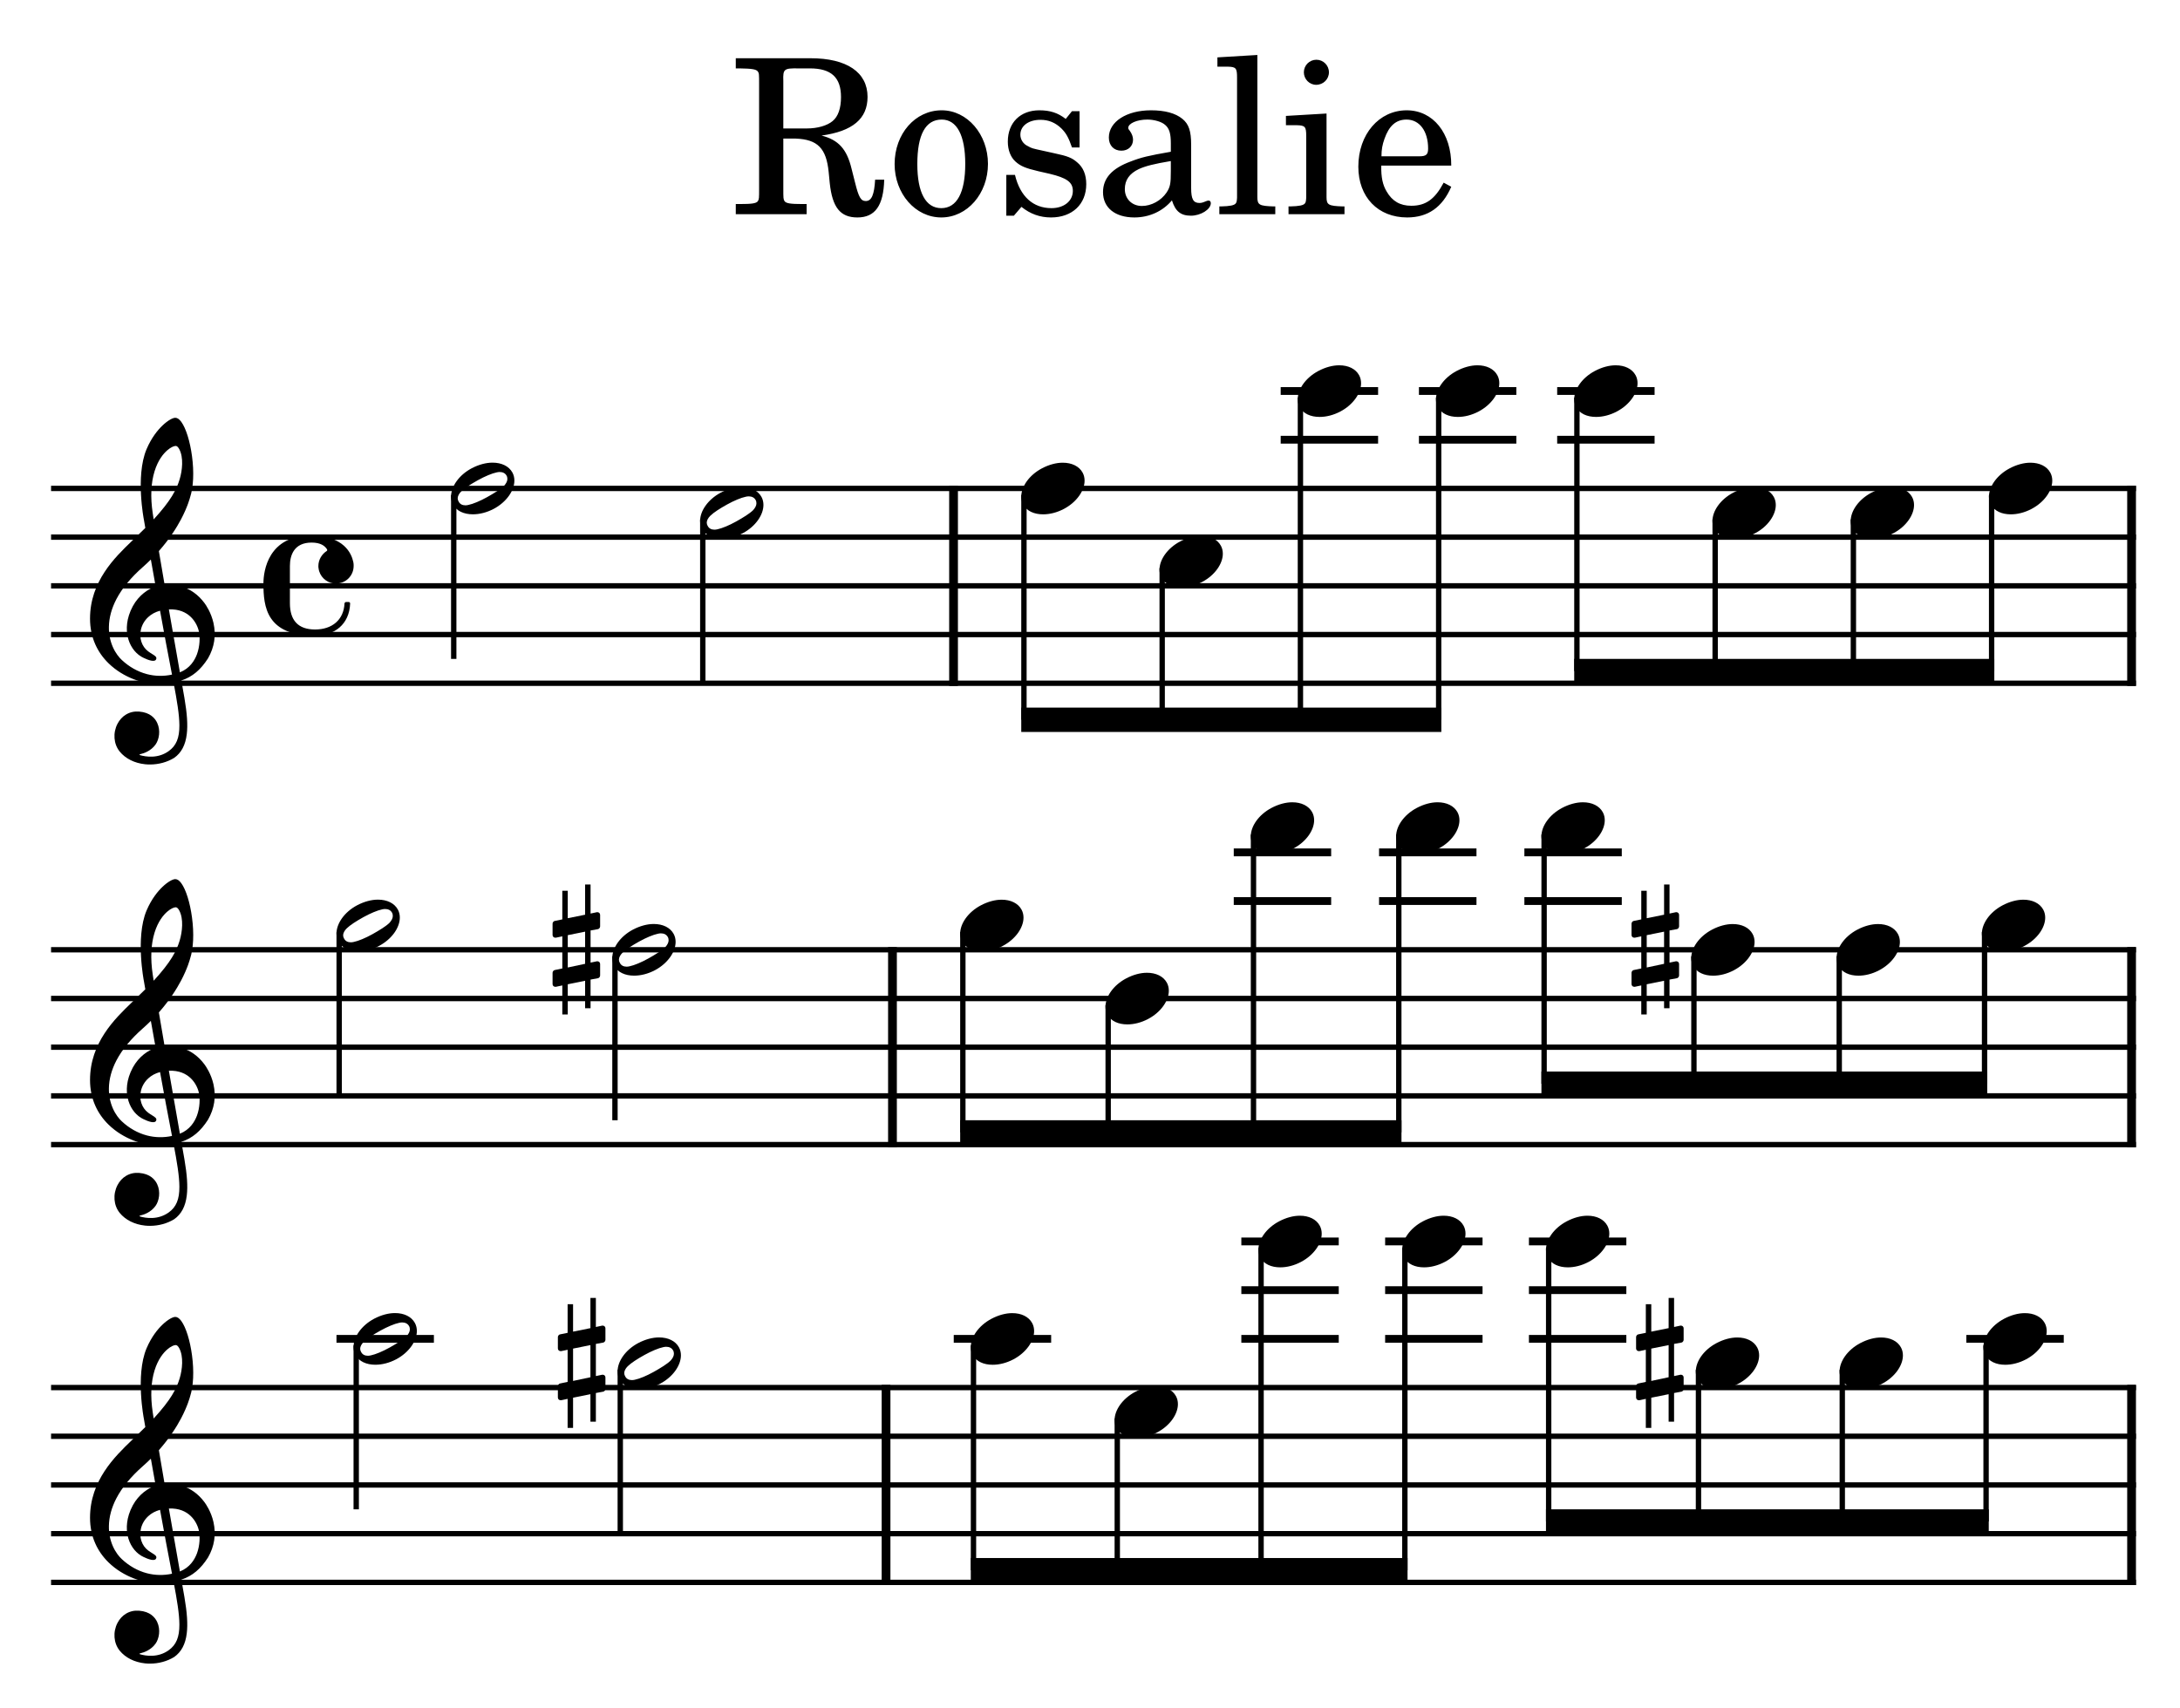 <?xml version="1.0" encoding="UTF-8" standalone="no"?> <svg xmlns="http://www.w3.org/2000/svg" xmlns:svg="http://www.w3.org/2000/svg" xmlns:rdf="http://www.w3.org/1999/02/22-rdf-syntax-ns#" xmlns:cc="http://creativecommons.org/ns#" xmlns:dc="http://purl.org/dc/elements/1.1/" width="1110" height="870" viewBox="0 0 1110 870" version="1.2" id="svg246"><defs id="defs250"></defs><title id="title2">rosalie-riewe1879</title><desc id="desc4">Generated by MuseScore 3.6.2</desc><polyline class="StaffLines" fill="none" stroke="#000000" stroke-width="2.73" stroke-linejoin="bevel" points="212.598,634.252 1274.17,634.252" id="polyline6" transform="translate(-186.598,-385.52)"></polyline><polyline class="StaffLines" fill="none" stroke="#000000" stroke-width="2.73" stroke-linejoin="bevel" points="212.598,659.055 1274.17,659.055" id="polyline8" transform="translate(-186.598,-385.52)"></polyline><polyline class="StaffLines" fill="none" stroke="#000000" stroke-width="2.73" stroke-linejoin="bevel" points="212.598,683.858 1274.17,683.858" id="polyline10" transform="translate(-186.598,-385.52)"></polyline><polyline class="StaffLines" fill="none" stroke="#000000" stroke-width="2.73" stroke-linejoin="bevel" points="212.598,708.661 1274.17,708.661" id="polyline12" transform="translate(-186.598,-385.52)"></polyline><polyline class="StaffLines" fill="none" stroke="#000000" stroke-width="2.73" stroke-linejoin="bevel" points="212.598,733.465 1274.17,733.465" id="polyline14" transform="translate(-186.598,-385.52)"></polyline><polyline class="StaffLines" fill="none" stroke="#000000" stroke-width="2.73" stroke-linejoin="bevel" points="212.598,1103.19 1274.17,1103.19" id="polyline16" transform="translate(-186.598,-619.52)"></polyline><polyline class="StaffLines" fill="none" stroke="#000000" stroke-width="2.73" stroke-linejoin="bevel" points="212.598,1128 1274.17,1128" id="polyline18" transform="translate(-186.598,-619.52)"></polyline><polyline class="StaffLines" fill="none" stroke="#000000" stroke-width="2.73" stroke-linejoin="bevel" points="212.598,1152.8 1274.17,1152.8" id="polyline20" transform="translate(-186.598,-619.52)"></polyline><polyline class="StaffLines" fill="none" stroke="#000000" stroke-width="2.73" stroke-linejoin="bevel" points="212.598,1177.6 1274.17,1177.6" id="polyline22" transform="translate(-186.598,-619.52)"></polyline><polyline class="StaffLines" fill="none" stroke="#000000" stroke-width="2.73" stroke-linejoin="bevel" points="212.598,1202.41 1274.17,1202.41" id="polyline24" transform="translate(-186.598,-619.52)"></polyline><polyline class="StaffLines" fill="none" stroke="#000000" stroke-width="2.73" stroke-linejoin="bevel" points="212.598,1572.13 1274.17,1572.13" id="polyline26" transform="translate(-186.598,-865.52)"></polyline><polyline class="StaffLines" fill="none" stroke="#000000" stroke-width="2.73" stroke-linejoin="bevel" points="212.598,1596.94 1274.17,1596.94" id="polyline28" transform="translate(-186.598,-865.52)"></polyline><polyline class="StaffLines" fill="none" stroke="#000000" stroke-width="2.73" stroke-linejoin="bevel" points="212.598,1621.74 1274.17,1621.74" id="polyline30" transform="translate(-186.598,-865.52)"></polyline><polyline class="StaffLines" fill="none" stroke="#000000" stroke-width="2.73" stroke-linejoin="bevel" points="212.598,1646.54 1274.17,1646.54" id="polyline32" transform="translate(-186.598,-865.52)"></polyline><polyline class="StaffLines" fill="none" stroke="#000000" stroke-width="2.73" stroke-linejoin="bevel" points="212.598,1671.35 1274.17,1671.35" id="polyline34" transform="translate(-186.598,-865.52)"></polyline><path class="Text" d="m 398.844,70.578 h 6.375 c 11.11,0.438 15.516,4.954 16.719,17.047 l 0.547,5.61 c 1.328,12.437 5.39,17.5 14.094,17.5 9.015,0 13.296,-6.063 13.64,-19.25 h -4.625 c -0.437,7.578 -1.765,10.89 -4.734,10.89 -2.531,0 -3.625,-1.875 -5.5,-9.468 l -1.75,-6.922 c -2.422,-10.125 -6.719,-14.75 -15.297,-16.953 15.844,-2.188 23.422,-8.579 23.422,-19.688 0,-12.531 -10.547,-19.687 -29.031,-19.687 h -38.063 v 5.171 h 1.984 c 6.266,0.11 8.36,0.438 9.235,1.547 0.656,0.985 0.656,1.203 0.656,6.813 v 52.469 c 0,5.5 0,5.718 -0.656,6.828 -0.875,1.093 -2.969,1.422 -9.235,1.422 h -1.984 v 5.171 h 36.078 v -5.171 h -1.984 c -6.266,0 -8.36,-0.329 -9.235,-1.422 -0.656,-1.11 -0.656,-1.328 -0.656,-6.828 V 70.578 m 0,-5.171 V 41.203 c -0.219,-6.046 0.328,-6.484 7.594,-6.375 h 5.937 c 10.891,0 15.844,4.625 15.844,14.625 0,5.61 -1.437,9.907 -4.297,12.219 -2.75,2.313 -7.703,3.735 -12.984,3.735 H 398.844 M 479.5,56.172 c -13.531,0 -23.984,11.985 -23.984,27.391 0,15.062 10.563,27.172 23.766,27.172 13.203,0 23.765,-12.11 23.765,-27.282 0,-15.078 -10.562,-27.281 -23.547,-27.281 m 0,4.719 c 7.704,0 11.985,8.031 11.985,22.562 0,14.625 -4.281,22.547 -12.203,22.547 -7.922,0 -12.203,-7.922 -12.203,-22.437 0,-14.969 4.171,-22.672 12.421,-22.672 m 70.188,-4.281 h -3.859 l -3.188,3.953 c -3.953,-3.078 -7.922,-4.391 -13.422,-4.391 -9.672,0 -16.062,6.266 -16.062,15.953 0,4.282 1.437,7.907 3.859,10.11 2.531,2.312 5.063,3.406 11.656,4.953 l 5.828,1.328 c 8.688,2.078 11.766,4.281 11.766,8.687 0,5.172 -4.5,8.797 -10.891,8.797 -9.343,0 -15.937,-5.937 -18.578,-16.937 h -4.406 v 20.781 h 3.844 l 3.859,-4.5 c 4.5,3.625 9.453,5.391 15.063,5.391 10.781,0 17.937,-6.719 17.937,-16.953 0,-4.829 -1.547,-8.579 -4.625,-11.11 -2.64,-2.297 -4.844,-3.187 -11.547,-4.609 l -5.5,-1.219 c -6.047,-1.312 -6.047,-1.312 -8.031,-2.422 -2.422,-1.094 -3.844,-3.406 -3.844,-5.828 0,-4.5 4.172,-7.578 10.219,-7.578 4.188,0 7.594,1.422 10.672,4.391 2.422,2.421 3.641,4.625 5.391,9.687 h 3.859 V 56.61 M 606.5,73.657 c 0,-6.922 -1.203,-10.454 -4.406,-13.094 -3.625,-2.969 -9.015,-4.391 -16.047,-4.391 -12.437,0 -21.453,5.828 -21.453,13.86 0,4.062 2.531,6.703 6.375,6.703 3.516,0 5.938,-2.313 5.938,-5.61 0,-1.422 -0.547,-2.968 -1.641,-4.5 -0.672,-0.781 -0.781,-1 -0.781,-1.547 0,-2.203 4.406,-4.187 9.687,-4.187 3.516,0 7.375,1.109 9.125,2.75 2.094,1.766 2.86,4.406 2.86,9.359 v 4.282 c -11.438,1.984 -15.063,2.859 -20.453,4.953 -9.579,3.531 -14.079,8.578 -14.079,15.625 0,7.922 6.157,12.875 15.954,12.875 7.578,0 14.406,-3.094 19.14,-8.703 1.75,5.609 4.5,7.812 9.672,7.812 4.953,0 10.125,-3.187 10.125,-6.375 0,-0.766 -0.437,-1.328 -1.109,-1.328 -0.438,0 -0.875,0.125 -1.641,0.453 -1.547,0.656 -2.203,0.766 -3.078,0.766 -3.094,0 -4.188,-1.985 -4.188,-7.594 V 73.657 m -10.343,13.421 c 0,6.594 -0.328,8.141 -2.188,11 -2.75,4.063 -7.703,6.813 -12.547,6.813 -5.062,0 -8.687,-3.625 -8.687,-8.578 0,-4.61 2.312,-7.922 7.14,-10.219 3.422,-1.547 7.704,-2.641 16.282,-4.078 v 5.062 M 640.219,28 619.875,29.219 v 4.734 h 5.391 c 4.063,0.11 4.609,0.766 4.609,5.5 v 56.094 5.172 c -0.109,1.656 -0.218,2.313 -0.656,2.859 -0.765,0.985 -2.859,1.438 -7.594,1.547 h -0.765 v 3.953 h 28.484 v -3.953 h -0.765 c -7.36,-0.234 -8.36,-0.781 -8.36,-4.734 V 95.547 28 m 35.219,29.813 -20.672,1.219 v 4.734 h 5.609 c 4.172,0.109 4.719,0.766 4.719,5.5 v 26.281 5.172 c -0.109,1.656 -0.219,2.313 -0.656,2.859 -0.766,0.985 -2.859,1.438 -7.594,1.547 h -0.765 v 3.953 h 28.5 v -3.953 h -0.782 c -7.359,-0.234 -8.359,-0.781 -8.359,-4.734 V 95.547 57.813 m -5.172,-27.391 c -3.516,0 -6.375,2.86 -6.375,6.391 0,3.515 2.859,6.375 6.266,6.375 3.64,0 6.5,-2.86 6.5,-6.375 0,-3.531 -2.86,-6.391 -6.391,-6.391 m 68.672,53.906 c 0.109,-16.5 -9.25,-28.156 -22.672,-28.156 -14.078,0 -24.641,12.203 -24.641,28.703 0,15.516 10.016,25.86 24.86,25.86 10.562,0 17.937,-5.172 22.453,-15.625 l -3.859,-2.094 c -4.5,8.469 -9.125,11.766 -16.5,11.766 -5.61,0 -9.672,-2.297 -12.532,-7.25 -1.984,-3.297 -2.859,-7.157 -2.75,-13.204 h 35.641 m -35.531,-4.734 c 0,-3.406 0.437,-5.828 1.531,-8.906 2.312,-6.594 5.828,-9.797 11.219,-9.797 6.609,0 11,5.844 11,14.75 0,3.078 -0.985,3.953 -4.5,3.953 h -19.25" id="path36"></path><polyline class="BarLine" fill="none" stroke="#000000" stroke-width="4.46" stroke-linejoin="bevel" points="672.12,632.888 672.12,734.829" id="polyline38" transform="translate(-186.598,-385.52)"></polyline><polyline class="BarLine" fill="none" stroke="#000000" stroke-width="4.46" stroke-linejoin="bevel" points="1271.94,632.888 1271.94,734.829" id="polyline40" transform="translate(-186.598,-385.52)"></polyline><polyline class="BarLine" fill="none" stroke="#000000" stroke-width="4.46" stroke-linejoin="bevel" points="641.019,1101.83 641.019,1203.77" id="polyline42" transform="translate(-186.598,-619.52)"></polyline><polyline class="BarLine" fill="none" stroke="#000000" stroke-width="4.46" stroke-linejoin="bevel" points="637.745,1570.77 637.745,1672.71" id="polyline44" transform="translate(-186.598,-865.52)"></polyline><polyline class="BarLine" fill="none" stroke="#000000" stroke-width="4.46" stroke-linejoin="bevel" points="1271.94,1570.77 1271.94,1672.71" id="polyline46" transform="translate(-186.598,-865.52)"></polyline><polyline class="BarLine" fill="none" stroke="#000000" stroke-width="4.46" stroke-linejoin="bevel" points="1271.94,1101.83 1271.94,1203.77" id="polyline48" transform="translate(-186.598,-619.52)"></polyline><path class="Accidental" d="m 304.466,473.16 c 0.605,-0.108 1.101,-0.806 1.101,-1.395 v -5.86 c 0,-0.79 -0.605,-1.38 -1.395,-1.38 h -0.202 l -3.271,0.698 v -14.789 h -2.775 v 15.378 l -8.836,1.783 v -13.983 h -2.775 v 14.587 l -3.875,0.791 c -0.589,0.093 -1.085,0.791 -1.085,1.38 v 0.202 5.751 -0.186 c 0,0.791 0.589,1.38 1.395,1.38 h 0.295 l 3.271,-0.698 v 16.37 l -3.875,0.806 c -0.589,0.093 -1.085,0.79 -1.085,1.38 v 5.751 c 0,0.806 0.589,1.395 1.395,1.395 h 0.295 l 3.271,-0.698 v 14.789 h 2.775 v -15.378 l 8.836,-1.783 v 13.983 h 2.775 v -14.587 l 3.767,-0.698 c 0.605,-0.093 1.101,-0.791 1.101,-1.38 v -5.86 c 0,-0.791 -0.605,-1.38 -1.395,-1.38 h -0.202 l -3.271,0.682 v -16.37 l 3.767,-0.682 m -15.378,19.532 v -16.463 l 8.836,-1.783 v 16.37 l -8.836,1.876" id="path50" style="stroke-width:0.992"></path><path class="Accidental" d="m 853.846,473.16 c 0.605,-0.108 1.101,-0.806 1.101,-1.395 v -5.86 c 0,-0.79 -0.605,-1.38 -1.395,-1.38 h -0.202 l -3.271,0.698 v -14.789 h -2.775 v 15.378 l -8.836,1.783 v -13.983 h -2.775 v 14.587 l -3.876,0.791 c -0.589,0.093 -1.085,0.791 -1.085,1.38 v 0.202 5.751 -0.186 c 0,0.791 0.589,1.38 1.395,1.38 h 0.294 l 3.271,-0.698 v 16.37 l -3.876,0.806 c -0.589,0.093 -1.085,0.79 -1.085,1.38 v 5.751 c 0,0.806 0.589,1.395 1.395,1.395 h 0.294 l 3.271,-0.698 v 14.789 h 2.775 v -15.378 l 8.836,-1.783 v 13.983 h 2.775 v -14.587 l 3.767,-0.698 c 0.605,-0.093 1.101,-0.791 1.101,-1.38 v -5.86 c 0,-0.791 -0.605,-1.38 -1.395,-1.38 h -0.202 l -3.271,0.682 v -16.37 l 3.767,-0.682 m -15.378,19.532 v -16.463 l 8.836,-1.783 v 16.37 l -8.836,1.876" id="path52" style="stroke-width:0.992"></path><path class="Accidental" d="m 307.169,683.7 c 0.605,-0.108 1.101,-0.806 1.101,-1.395 v -5.86 c 0,-0.79 -0.605,-1.38 -1.395,-1.38 h -0.202 l -3.271,0.698 v -14.789 h -2.775 v 15.378 l -8.836,1.783 v -13.983 h -2.775 v 14.587 l -3.875,0.791 c -0.589,0.093 -1.085,0.791 -1.085,1.38 v 0.202 5.751 -0.186 c 0,0.791 0.589,1.38 1.395,1.38 h 0.295 l 3.271,-0.698 v 16.37 l -3.875,0.806 c -0.589,0.093 -1.085,0.79 -1.085,1.38 v 5.751 c 0,0.806 0.589,1.395 1.395,1.395 h 0.295 l 3.271,-0.698 v 14.789 h 2.775 v -15.378 l 8.836,-1.783 v 13.983 h 2.775 v -14.587 l 3.767,-0.698 c 0.605,-0.093 1.101,-0.791 1.101,-1.38 v -5.86 c 0,-0.791 -0.605,-1.38 -1.395,-1.38 h -0.202 l -3.271,0.682 v -16.37 l 3.767,-0.682 m -15.378,19.532 v -16.463 l 8.836,-1.783 v 16.37 l -8.836,1.876" id="path54" style="stroke-width:0.992"></path><path class="Accidental" d="m 856.165,683.7 c 0.605,-0.108 1.101,-0.806 1.101,-1.395 v -5.86 c 0,-0.79 -0.605,-1.38 -1.395,-1.38 h -0.202 l -3.271,0.698 v -14.789 h -2.775 v 15.378 l -8.836,1.783 v -13.983 h -2.775 v 14.587 l -3.876,0.791 c -0.589,0.093 -1.085,0.791 -1.085,1.38 v 0.202 5.751 -0.186 c 0,0.791 0.589,1.38 1.395,1.38 h 0.294 l 3.271,-0.698 v 16.37 l -3.876,0.806 c -0.589,0.093 -1.085,0.79 -1.085,1.38 v 5.751 c 0,0.806 0.589,1.395 1.395,1.395 h 0.294 l 3.271,-0.698 v 14.789 h 2.775 v -15.378 l 8.836,-1.783 v 13.983 h 2.775 v -14.587 l 3.767,-0.698 c 0.605,-0.093 1.101,-0.791 1.101,-1.38 v -5.86 c 0,-0.791 -0.605,-1.38 -1.395,-1.38 h -0.202 l -3.271,0.682 v -16.37 l 3.767,-0.682 m -15.378,19.532 v -16.463 l 8.836,-1.783 v 16.37 l -8.836,1.876" id="path56" style="stroke-width:0.992"></path><polyline class="LedgerLine" fill="none" stroke="#000000" stroke-width="3.97" stroke-linejoin="bevel" points="838.693,609.449 888.292,609.449" id="polyline58" transform="translate(-186.598,-385.52)"></polyline><polyline class="LedgerLine" fill="none" stroke="#000000" stroke-width="3.97" stroke-linejoin="bevel" points="838.693,584.646 888.292,584.646" id="polyline60" transform="translate(-186.598,-385.52)"></polyline><polyline class="LedgerLine" fill="none" stroke="#000000" stroke-width="3.97" stroke-linejoin="bevel" points="909.082,609.449 958.681,609.449" id="polyline62" transform="translate(-186.598,-385.52)"></polyline><polyline class="LedgerLine" fill="none" stroke="#000000" stroke-width="3.97" stroke-linejoin="bevel" points="909.082,584.646 958.681,584.646" id="polyline64" transform="translate(-186.598,-385.52)"></polyline><polyline class="LedgerLine" fill="none" stroke="#000000" stroke-width="3.97" stroke-linejoin="bevel" points="979.472,609.449 1029.07,609.449" id="polyline66" transform="translate(-186.598,-385.52)"></polyline><polyline class="LedgerLine" fill="none" stroke="#000000" stroke-width="3.97" stroke-linejoin="bevel" points="979.472,584.646 1029.07,584.646" id="polyline68" transform="translate(-186.598,-385.52)"></polyline><polyline class="LedgerLine" fill="none" stroke="#000000" stroke-width="3.97" stroke-linejoin="bevel" points="814.793,1078.39 864.392,1078.39" id="polyline70" transform="translate(-186.598,-619.52)"></polyline><polyline class="LedgerLine" fill="none" stroke="#000000" stroke-width="3.97" stroke-linejoin="bevel" points="814.793,1053.59 864.392,1053.59" id="polyline72" transform="translate(-186.598,-619.52)"></polyline><polyline class="LedgerLine" fill="none" stroke="#000000" stroke-width="3.97" stroke-linejoin="bevel" points="888.783,1078.39 938.382,1078.39" id="polyline74" transform="translate(-186.598,-619.52)"></polyline><polyline class="LedgerLine" fill="none" stroke="#000000" stroke-width="3.97" stroke-linejoin="bevel" points="888.783,1053.59 938.382,1053.59" id="polyline76" transform="translate(-186.598,-619.52)"></polyline><polyline class="LedgerLine" fill="none" stroke="#000000" stroke-width="3.97" stroke-linejoin="bevel" points="962.773,1078.39 1012.37,1078.39" id="polyline78" transform="translate(-186.598,-619.52)"></polyline><polyline class="LedgerLine" fill="none" stroke="#000000" stroke-width="3.97" stroke-linejoin="bevel" points="962.773,1053.59 1012.37,1053.59" id="polyline80" transform="translate(-186.598,-619.52)"></polyline><polyline class="LedgerLine" fill="none" stroke="#000000" stroke-width="3.97" stroke-linejoin="bevel" points="357.929,1547.33 407.528,1547.33" id="polyline82" transform="translate(-186.598,-865.52)"></polyline><polyline class="LedgerLine" fill="none" stroke="#000000" stroke-width="3.97" stroke-linejoin="bevel" points="672.221,1547.33 721.819,1547.33" id="polyline84" transform="translate(-186.598,-865.52)"></polyline><polyline class="LedgerLine" fill="none" stroke="#000000" stroke-width="3.97" stroke-linejoin="bevel" points="818.656,1547.33 868.254,1547.33" id="polyline86" transform="translate(-186.598,-865.52)"></polyline><polyline class="LedgerLine" fill="none" stroke="#000000" stroke-width="3.97" stroke-linejoin="bevel" points="818.656,1522.53 868.254,1522.53" id="polyline88" transform="translate(-186.598,-865.52)"></polyline><polyline class="LedgerLine" fill="none" stroke="#000000" stroke-width="3.97" stroke-linejoin="bevel" points="818.656,1497.72 868.254,1497.72" id="polyline90" transform="translate(-186.598,-865.52)"></polyline><polyline class="LedgerLine" fill="none" stroke="#000000" stroke-width="3.97" stroke-linejoin="bevel" points="891.873,1547.33 941.472,1547.33" id="polyline92" transform="translate(-186.598,-865.52)"></polyline><polyline class="LedgerLine" fill="none" stroke="#000000" stroke-width="3.97" stroke-linejoin="bevel" points="891.873,1522.53 941.472,1522.53" id="polyline94" transform="translate(-186.598,-865.52)"></polyline><polyline class="LedgerLine" fill="none" stroke="#000000" stroke-width="3.97" stroke-linejoin="bevel" points="891.873,1497.72 941.472,1497.72" id="polyline96" transform="translate(-186.598,-865.52)"></polyline><polyline class="LedgerLine" fill="none" stroke="#000000" stroke-width="3.97" stroke-linejoin="bevel" points="965.09,1547.33 1014.69,1547.33" id="polyline98" transform="translate(-186.598,-865.52)"></polyline><polyline class="LedgerLine" fill="none" stroke="#000000" stroke-width="3.97" stroke-linejoin="bevel" points="965.09,1522.53 1014.69,1522.53" id="polyline100" transform="translate(-186.598,-865.52)"></polyline><polyline class="LedgerLine" fill="none" stroke="#000000" stroke-width="3.97" stroke-linejoin="bevel" points="965.09,1497.72 1014.69,1497.72" id="polyline102" transform="translate(-186.598,-865.52)"></polyline><polyline class="LedgerLine" fill="none" stroke="#000000" stroke-width="3.97" stroke-linejoin="bevel" points="1187.81,1547.33 1237.41,1547.33" id="polyline104" transform="translate(-186.598,-865.52)"></polyline><polyline class="Stem" fill="none" stroke="#000000" stroke-width="2.73" stroke-linejoin="bevel" points="417.627,637.586 417.627,721.063" id="polyline106" transform="translate(-186.598,-385.52)"></polyline><polyline class="Stem" fill="none" stroke="#000000" stroke-width="2.73" stroke-linejoin="bevel" points="544.44,649.987 544.44,733.465" id="polyline108" transform="translate(-186.598,-385.52)"></polyline><polyline class="Stem" fill="none" stroke="#000000" stroke-width="2.73" stroke-linejoin="bevel" points="707.961,637.586 707.961,752.067" id="polyline110" transform="translate(-186.598,-385.52)"></polyline><polyline class="Stem" fill="none" stroke="#000000" stroke-width="2.73" stroke-linejoin="bevel" points="778.35,674.79 778.35,752.067" id="polyline112" transform="translate(-186.598,-385.52)"></polyline><polyline class="Stem" fill="none" stroke="#000000" stroke-width="2.73" stroke-linejoin="bevel" points="848.739,587.979 848.739,752.067" id="polyline114" transform="translate(-186.598,-385.52)"></polyline><polyline class="Stem" fill="none" stroke="#000000" stroke-width="2.73" stroke-linejoin="bevel" points="919.128,587.979 919.128,752.067" id="polyline116" transform="translate(-186.598,-385.52)"></polyline><polyline class="Stem" fill="none" stroke="#000000" stroke-width="2.73" stroke-linejoin="bevel" points="989.517,587.979 989.517,727.264" id="polyline118" transform="translate(-186.598,-385.52)"></polyline><polyline class="Stem" fill="none" stroke="#000000" stroke-width="2.73" stroke-linejoin="bevel" points="1059.91,649.987 1059.91,727.264" id="polyline120" transform="translate(-186.598,-385.52)"></polyline><polyline class="Stem" fill="none" stroke="#000000" stroke-width="2.73" stroke-linejoin="bevel" points="1130.29,649.987 1130.29,727.264" id="polyline122" transform="translate(-186.598,-385.52)"></polyline><polyline class="Stem" fill="none" stroke="#000000" stroke-width="2.73" stroke-linejoin="bevel" points="1200.68,637.586 1200.68,727.264" id="polyline124" transform="translate(-186.598,-385.52)"></polyline><polyline class="Stem" fill="none" stroke="#000000" stroke-width="2.73" stroke-linejoin="bevel" points="359.294,1094.12 359.294,1177.6" id="polyline126" transform="translate(-186.598,-619.52)"></polyline><polyline class="Stem" fill="none" stroke="#000000" stroke-width="2.73" stroke-linejoin="bevel" points="499.722,1106.53 499.722,1190" id="polyline128" transform="translate(-186.598,-619.52)"></polyline><polyline class="Stem" fill="none" stroke="#000000" stroke-width="2.73" stroke-linejoin="bevel" points="676.859,1094.12 676.859,1196.2" id="polyline130" transform="translate(-186.598,-619.52)"></polyline><polyline class="Stem" fill="none" stroke="#000000" stroke-width="2.73" stroke-linejoin="bevel" points="750.849,1131.33 750.849,1196.2" id="polyline132" transform="translate(-186.598,-619.52)"></polyline><polyline class="Stem" fill="none" stroke="#000000" stroke-width="2.73" stroke-linejoin="bevel" points="824.839,1044.52 824.839,1196.2" id="polyline134" transform="translate(-186.598,-619.52)"></polyline><polyline class="Stem" fill="none" stroke="#000000" stroke-width="2.73" stroke-linejoin="bevel" points="898.828,1044.52 898.828,1196.2" id="polyline136" transform="translate(-186.598,-619.52)"></polyline><polyline class="Stem" fill="none" stroke="#000000" stroke-width="2.73" stroke-linejoin="bevel" points="972.818,1044.52 972.818,1171.4" id="polyline138" transform="translate(-186.598,-619.52)"></polyline><polyline class="Stem" fill="none" stroke="#000000" stroke-width="2.73" stroke-linejoin="bevel" points="1049.1,1106.53 1049.1,1171.4" id="polyline140" transform="translate(-186.598,-619.52)"></polyline><polyline class="Stem" fill="none" stroke="#000000" stroke-width="2.73" stroke-linejoin="bevel" points="1123.09,1106.53 1123.09,1171.4" id="polyline142" transform="translate(-186.598,-619.52)"></polyline><polyline class="Stem" fill="none" stroke="#000000" stroke-width="2.73" stroke-linejoin="bevel" points="1197.08,1094.12 1197.08,1171.4" id="polyline144" transform="translate(-186.598,-619.52)"></polyline><polyline class="Stem" fill="none" stroke="#000000" stroke-width="2.73" stroke-linejoin="bevel" points="367.975,1550.66 367.975,1634.14" id="polyline146" transform="translate(-186.598,-865.52)"></polyline><polyline class="Stem" fill="none" stroke="#000000" stroke-width="2.73" stroke-linejoin="bevel" points="502.426,1563.07 502.426,1646.54" id="polyline148" transform="translate(-186.598,-865.52)"></polyline><polyline class="Stem" fill="none" stroke="#000000" stroke-width="2.73" stroke-linejoin="bevel" points="682.266,1550.66 682.266,1665.15" id="polyline150" transform="translate(-186.598,-865.52)"></polyline><polyline class="Stem" fill="none" stroke="#000000" stroke-width="2.73" stroke-linejoin="bevel" points="755.484,1587.87 755.484,1665.15" id="polyline152" transform="translate(-186.598,-865.52)"></polyline><polyline class="Stem" fill="none" stroke="#000000" stroke-width="2.73" stroke-linejoin="bevel" points="828.701,1501.06 828.701,1665.15" id="polyline154" transform="translate(-186.598,-865.52)"></polyline><polyline class="Stem" fill="none" stroke="#000000" stroke-width="2.73" stroke-linejoin="bevel" points="901.918,1501.06 901.918,1665.15" id="polyline156" transform="translate(-186.598,-865.52)"></polyline><polyline class="Stem" fill="none" stroke="#000000" stroke-width="2.73" stroke-linejoin="bevel" points="975.136,1501.06 975.136,1640.34" id="polyline158" transform="translate(-186.598,-865.52)"></polyline><polyline class="Stem" fill="none" stroke="#000000" stroke-width="2.73" stroke-linejoin="bevel" points="1051.42,1563.07 1051.42,1640.34" id="polyline160" transform="translate(-186.598,-865.52)"></polyline><polyline class="Stem" fill="none" stroke="#000000" stroke-width="2.73" stroke-linejoin="bevel" points="1124.64,1563.07 1124.64,1640.34" id="polyline162" transform="translate(-186.598,-865.52)"></polyline><polyline class="Stem" fill="none" stroke="#000000" stroke-width="2.73" stroke-linejoin="bevel" points="1197.86,1550.66 1197.86,1640.34" id="polyline164" transform="translate(-186.598,-865.52)"></polyline><path class="Note" d="m 260.917,240.655 c -1.783,-3.271 -5.55,-5.054 -10.123,-5.054 -3.364,0 -7.038,0.992 -10.619,2.868 -6.542,3.472 -10.51,9.332 -10.51,14.386 0,1.395 0.295,2.79 0.992,4.077 1.783,3.286 5.55,4.976 10.123,4.976 3.364,0 7.038,-0.899 10.619,-2.775 6.542,-3.488 10.51,-9.348 10.51,-14.417 0,-1.38 -0.295,-2.775 -0.992,-4.062 m -4.263,6.743 c -1.69,1.69 -5.069,3.767 -8.635,5.767 -3.565,1.984 -7.146,3.472 -9.518,3.969 -0.496,0.109 -0.992,0.202 -1.488,0.202 -1.597,0 -2.79,-0.589 -3.472,-1.891 -0.31,-0.496 -0.496,-1.085 -0.496,-1.69 0,-1.085 0.682,-2.387 1.783,-3.472 1.69,-1.69 4.961,-3.767 8.526,-5.751 3.581,-1.984 7.146,-3.472 9.534,-3.969 0.496,-0.109 0.992,-0.202 1.488,-0.202 1.581,0 2.868,0.589 3.565,1.876 0.295,0.496 0.403,1.101 0.403,1.69 0,1.101 -0.605,2.279 -1.69,3.472" id="path166" style="stroke-width:0.992"></path><path class="Note" d="m 387.73,253.057 c -1.783,-3.271 -5.55,-5.054 -10.123,-5.054 -3.364,0 -7.038,0.992 -10.619,2.868 -6.542,3.472 -10.51,9.332 -10.51,14.386 0,1.395 0.295,2.79 0.992,4.077 1.783,3.286 5.55,4.976 10.123,4.976 3.364,0 7.038,-0.899 10.619,-2.775 6.542,-3.488 10.51,-9.348 10.51,-14.417 0,-1.38 -0.295,-2.775 -0.992,-4.062 m -4.263,6.743 c -1.69,1.69 -5.069,3.767 -8.635,5.767 -3.565,1.984 -7.146,3.472 -9.518,3.969 -0.496,0.109 -0.992,0.202 -1.488,0.202 -1.597,0 -2.79,-0.589 -3.472,-1.891 -0.31,-0.496 -0.496,-1.085 -0.496,-1.69 0,-1.085 0.682,-2.387 1.783,-3.472 1.69,-1.69 4.961,-3.767 8.526,-5.751 3.581,-1.984 7.146,-3.472 9.534,-3.969 0.496,-0.109 0.992,-0.202 1.488,-0.202 1.581,0 2.868,0.589 3.565,1.876 0.295,0.496 0.403,1.101 0.403,1.69 0,1.101 -0.605,2.279 -1.69,3.472" id="path168" style="stroke-width:0.992"></path><path class="Note" d="m 551.251,240.702 c -1.783,-3.286 -5.55,-5.069 -10.123,-5.069 -3.364,0 -7.038,0.992 -10.619,2.883 -6.542,3.472 -10.51,9.317 -10.51,14.386 0,1.38 0.295,2.775 0.992,4.062 1.783,3.271 5.55,4.961 10.123,4.961 3.364,0 7.038,-0.884 10.619,-2.775 6.542,-3.472 10.51,-9.332 10.51,-14.386 0,-1.395 -0.295,-2.775 -0.992,-4.062" id="path170" style="stroke-width:0.992"></path><path class="Note" d="m 621.64,277.907 c -1.783,-3.286 -5.55,-5.069 -10.123,-5.069 -3.364,0 -7.038,0.992 -10.619,2.883 -6.542,3.472 -10.51,9.317 -10.51,14.386 0,1.38 0.295,2.775 0.992,4.062 1.783,3.271 5.55,4.961 10.123,4.961 3.364,0 7.038,-0.884 10.619,-2.775 6.542,-3.472 10.51,-9.332 10.51,-14.386 0,-1.395 -0.295,-2.775 -0.992,-4.062" id="path172" style="stroke-width:0.992"></path><path class="Note" d="m 692.029,191.096 c -1.783,-3.286 -5.55,-5.069 -10.123,-5.069 -3.364,0 -7.038,0.992 -10.619,2.883 -6.542,3.472 -10.51,9.317 -10.51,14.386 0,1.38 0.295,2.775 0.992,4.062 1.783,3.271 5.55,4.961 10.123,4.961 3.364,0 7.038,-0.884 10.619,-2.775 6.542,-3.472 10.51,-9.332 10.51,-14.386 0,-1.395 -0.295,-2.775 -0.992,-4.062" id="path174" style="stroke-width:0.992"></path><path class="Note" d="m 762.418,191.096 c -1.783,-3.286 -5.55,-5.069 -10.123,-5.069 -3.364,0 -7.038,0.992 -10.619,2.883 -6.542,3.472 -10.51,9.317 -10.51,14.386 0,1.38 0.295,2.775 0.992,4.062 1.783,3.271 5.55,4.961 10.123,4.961 3.364,0 7.038,-0.884 10.619,-2.775 6.542,-3.472 10.51,-9.332 10.51,-14.386 0,-1.395 -0.295,-2.775 -0.992,-4.062" id="path176" style="stroke-width:0.992"></path><path class="Note" d="m 832.807,191.096 c -1.783,-3.286 -5.55,-5.069 -10.123,-5.069 -3.364,0 -7.038,0.992 -10.619,2.883 -6.542,3.472 -10.51,9.317 -10.51,14.386 0,1.38 0.295,2.775 0.992,4.062 1.783,3.271 5.55,4.961 10.123,4.961 3.364,0 7.038,-0.884 10.619,-2.775 6.542,-3.472 10.51,-9.332 10.51,-14.386 0,-1.395 -0.295,-2.775 -0.992,-4.062" id="path178" style="stroke-width:0.992"></path><path class="Note" d="m 903.194,253.104 c -1.783,-3.286 -5.55,-5.069 -10.123,-5.069 -3.364,0 -7.038,0.992 -10.619,2.883 -6.542,3.472 -10.51,9.317 -10.51,14.386 0,1.38 0.295,2.775 0.992,4.062 1.783,3.271 5.55,4.961 10.123,4.961 3.364,0 7.038,-0.884 10.619,-2.775 6.542,-3.472 10.51,-9.332 10.51,-14.386 0,-1.395 -0.295,-2.775 -0.992,-4.062" id="path180" style="stroke-width:0.992"></path><path class="Note" d="m 973.584,253.104 c -1.783,-3.286 -5.55,-5.069 -10.123,-5.069 -3.364,0 -7.038,0.992 -10.619,2.883 -6.542,3.472 -10.51,9.317 -10.51,14.386 0,1.38 0.295,2.775 0.992,4.062 1.783,3.271 5.55,4.961 10.123,4.961 3.364,0 7.038,-0.884 10.619,-2.775 6.542,-3.472 10.51,-9.332 10.51,-14.386 0,-1.395 -0.295,-2.775 -0.992,-4.062" id="path182" style="stroke-width:0.992"></path><path class="Note" d="m 1043.974,240.702 c -1.783,-3.286 -5.55,-5.069 -10.123,-5.069 -3.364,0 -7.038,0.992 -10.619,2.883 -6.542,3.472 -10.51,9.317 -10.51,14.386 0,1.38 0.294,2.775 0.992,4.062 1.783,3.271 5.55,4.961 10.123,4.961 3.364,0 7.038,-0.884 10.619,-2.775 6.542,-3.472 10.51,-9.332 10.51,-14.386 0,-1.395 -0.295,-2.775 -0.992,-4.062" id="path184" style="stroke-width:0.992"></path><path class="Note" d="m 202.583,463.193 c -1.783,-3.271 -5.55,-5.054 -10.123,-5.054 -3.364,0 -7.038,0.992 -10.619,2.868 -6.542,3.473 -10.51,9.332 -10.51,14.386 0,1.395 0.295,2.79 0.992,4.077 1.783,3.286 5.55,4.976 10.123,4.976 3.364,0 7.038,-0.899 10.619,-2.775 6.542,-3.488 10.51,-9.348 10.51,-14.417 0,-1.38 -0.295,-2.775 -0.992,-4.061 m -4.263,6.743 c -1.69,1.69 -5.069,3.767 -8.635,5.767 -3.565,1.984 -7.146,3.472 -9.518,3.969 -0.496,0.108 -0.992,0.202 -1.488,0.202 -1.597,0 -2.79,-0.589 -3.472,-1.891 -0.31,-0.496 -0.496,-1.085 -0.496,-1.69 0,-1.085 0.682,-2.387 1.783,-3.472 1.69,-1.69 4.961,-3.767 8.526,-5.751 3.581,-1.984 7.146,-3.473 9.534,-3.969 0.496,-0.109 0.992,-0.202 1.488,-0.202 1.581,0 2.868,0.589 3.565,1.876 0.295,0.496 0.403,1.101 0.403,1.69 0,1.101 -0.605,2.279 -1.69,3.472" id="path186" style="stroke-width:0.992"></path><path class="Note" d="m 343.012,475.594 c -1.783,-3.271 -5.55,-5.054 -10.123,-5.054 -3.364,0 -7.038,0.992 -10.619,2.868 -6.542,3.473 -10.51,9.332 -10.51,14.386 0,1.395 0.295,2.79 0.992,4.077 1.783,3.286 5.55,4.976 10.123,4.976 3.364,0 7.038,-0.899 10.619,-2.775 6.542,-3.488 10.51,-9.348 10.51,-14.417 0,-1.38 -0.295,-2.775 -0.992,-4.061 m -4.263,6.743 c -1.69,1.69 -5.069,3.767 -8.635,5.767 -3.565,1.984 -7.146,3.472 -9.518,3.969 -0.496,0.108 -0.992,0.202 -1.488,0.202 -1.597,0 -2.79,-0.589 -3.472,-1.891 -0.31,-0.496 -0.496,-1.085 -0.496,-1.69 0,-1.085 0.682,-2.387 1.783,-3.472 1.69,-1.69 4.961,-3.767 8.526,-5.751 3.581,-1.984 7.146,-3.473 9.534,-3.969 0.496,-0.109 0.992,-0.202 1.488,-0.202 1.581,0 2.868,0.589 3.565,1.876 0.295,0.496 0.403,1.101 0.403,1.69 0,1.101 -0.605,2.279 -1.69,3.472" id="path188" style="stroke-width:0.992"></path><path class="Note" d="m 520.149,463.24 c -1.783,-3.287 -5.55,-5.069 -10.123,-5.069 -3.364,0 -7.038,0.992 -10.619,2.883 -6.542,3.472 -10.51,9.317 -10.51,14.386 0,1.38 0.295,2.775 0.992,4.062 1.783,3.271 5.55,4.961 10.123,4.961 3.364,0 7.038,-0.884 10.619,-2.775 6.542,-3.472 10.51,-9.332 10.51,-14.386 0,-1.395 -0.295,-2.775 -0.992,-4.061" id="path190" style="stroke-width:0.992"></path><path class="Note" d="m 594.139,500.45 c -1.783,-3.287 -5.55,-5.069 -10.123,-5.069 -3.364,0 -7.038,0.992 -10.619,2.883 -6.542,3.472 -10.51,9.317 -10.51,14.386 0,1.38 0.295,2.775 0.992,4.062 1.783,3.271 5.55,4.961 10.123,4.961 3.364,0 7.038,-0.884 10.619,-2.775 6.542,-3.472 10.51,-9.332 10.51,-14.386 0,-1.395 -0.295,-2.775 -0.992,-4.061" id="path192" style="stroke-width:0.992"></path><path class="Note" d="m 668.129,413.63 c -1.783,-3.287 -5.55,-5.069 -10.123,-5.069 -3.364,0 -7.038,0.992 -10.619,2.883 -6.542,3.472 -10.51,9.317 -10.51,14.386 0,1.38 0.295,2.775 0.992,4.062 1.783,3.271 5.55,4.961 10.123,4.961 3.364,0 7.038,-0.884 10.619,-2.775 6.542,-3.472 10.51,-9.332 10.51,-14.386 0,-1.395 -0.295,-2.775 -0.992,-4.061" id="path194" style="stroke-width:0.992"></path><path class="Note" d="m 742.118,413.63 c -1.783,-3.287 -5.55,-5.069 -10.123,-5.069 -3.364,0 -7.038,0.992 -10.619,2.883 -6.542,3.472 -10.51,9.317 -10.51,14.386 0,1.38 0.295,2.775 0.992,4.062 1.783,3.271 5.55,4.961 10.123,4.961 3.364,0 7.038,-0.884 10.619,-2.775 6.542,-3.472 10.51,-9.332 10.51,-14.386 0,-1.395 -0.295,-2.775 -0.992,-4.061" id="path196" style="stroke-width:0.992"></path><path class="Note" d="m 816.108,413.63 c -1.783,-3.287 -5.55,-5.069 -10.123,-5.069 -3.364,0 -7.038,0.992 -10.619,2.883 -6.542,3.472 -10.51,9.317 -10.51,14.386 0,1.38 0.295,2.775 0.992,4.062 1.783,3.271 5.55,4.961 10.123,4.961 3.364,0 7.038,-0.884 10.619,-2.775 6.542,-3.472 10.51,-9.332 10.51,-14.386 0,-1.395 -0.295,-2.775 -0.992,-4.061" id="path198" style="stroke-width:0.992"></path><path class="Note" d="m 892.394,475.64 c -1.783,-3.287 -5.55,-5.069 -10.123,-5.069 -3.364,0 -7.038,0.992 -10.619,2.883 -6.542,3.472 -10.51,9.317 -10.51,14.386 0,1.38 0.294,2.775 0.992,4.062 1.783,3.271 5.55,4.961 10.123,4.961 3.364,0 7.038,-0.884 10.619,-2.775 6.542,-3.472 10.51,-9.332 10.51,-14.386 0,-1.395 -0.295,-2.775 -0.992,-4.061" id="path200" style="stroke-width:0.992"></path><path class="Note" d="m 966.384,475.64 c -1.783,-3.287 -5.55,-5.069 -10.123,-5.069 -3.364,0 -7.038,0.992 -10.619,2.883 -6.542,3.472 -10.51,9.317 -10.51,14.386 0,1.38 0.294,2.775 0.992,4.062 1.783,3.271 5.55,4.961 10.123,4.961 3.364,0 7.038,-0.884 10.619,-2.775 6.542,-3.472 10.51,-9.332 10.51,-14.386 0,-1.395 -0.295,-2.775 -0.992,-4.061" id="path202" style="stroke-width:0.992"></path><path class="Note" d="m 1040.374,463.24 c -1.783,-3.287 -5.55,-5.069 -10.123,-5.069 -3.364,0 -7.038,0.992 -10.619,2.883 -6.542,3.472 -10.51,9.317 -10.51,14.386 0,1.38 0.294,2.775 0.992,4.062 1.783,3.271 5.55,4.961 10.123,4.961 3.364,0 7.038,-0.884 10.619,-2.775 6.542,-3.472 10.51,-9.332 10.51,-14.386 0,-1.395 -0.295,-2.775 -0.992,-4.061" id="path204" style="stroke-width:0.992"></path><path class="Note" d="m 211.264,673.734 c -1.783,-3.271 -5.55,-5.054 -10.123,-5.054 -3.364,0 -7.038,0.992 -10.619,2.868 -6.542,3.473 -10.51,9.332 -10.51,14.386 0,1.395 0.295,2.79 0.992,4.077 1.783,3.286 5.55,4.976 10.123,4.976 3.364,0 7.038,-0.899 10.619,-2.775 6.542,-3.488 10.51,-9.348 10.51,-14.417 0,-1.38 -0.295,-2.775 -0.992,-4.061 m -4.263,6.743 c -1.69,1.69 -5.069,3.767 -8.635,5.767 -3.565,1.984 -7.146,3.472 -9.518,3.969 -0.496,0.108 -0.992,0.202 -1.488,0.202 -1.597,0 -2.79,-0.589 -3.472,-1.891 -0.31,-0.496 -0.496,-1.085 -0.496,-1.69 0,-1.085 0.682,-2.387 1.783,-3.472 1.69,-1.69 4.961,-3.767 8.526,-5.751 3.581,-1.984 7.146,-3.473 9.534,-3.969 0.496,-0.109 0.992,-0.202 1.488,-0.202 1.581,0 2.868,0.589 3.565,1.876 0.295,0.496 0.403,1.101 0.403,1.69 0,1.101 -0.605,2.279 -1.69,3.472" id="path206" style="stroke-width:0.992"></path><path class="Note" d="m 345.715,686.134 c -1.783,-3.271 -5.55,-5.054 -10.123,-5.054 -3.364,0 -7.038,0.992 -10.619,2.868 -6.542,3.473 -10.51,9.332 -10.51,14.386 0,1.395 0.295,2.79 0.992,4.077 1.783,3.286 5.55,4.976 10.123,4.976 3.364,0 7.038,-0.899 10.619,-2.775 6.542,-3.488 10.51,-9.348 10.51,-14.417 0,-1.38 -0.295,-2.775 -0.992,-4.061 m -4.263,6.743 c -1.69,1.69 -5.069,3.767 -8.635,5.767 -3.565,1.984 -7.146,3.472 -9.518,3.969 -0.496,0.108 -0.992,0.202 -1.488,0.202 -1.597,0 -2.79,-0.589 -3.472,-1.891 -0.31,-0.496 -0.496,-1.085 -0.496,-1.69 0,-1.085 0.682,-2.387 1.783,-3.472 1.69,-1.69 4.961,-3.767 8.526,-5.751 3.581,-1.984 7.146,-3.473 9.534,-3.969 0.496,-0.109 0.992,-0.202 1.488,-0.202 1.581,0 2.868,0.589 3.565,1.876 0.295,0.496 0.403,1.101 0.403,1.69 0,1.101 -0.605,2.279 -1.69,3.472" id="path208" style="stroke-width:0.992"></path><path class="Note" d="m 525.556,673.78 c -1.783,-3.287 -5.55,-5.069 -10.123,-5.069 -3.364,0 -7.038,0.992 -10.619,2.883 -6.542,3.472 -10.51,9.317 -10.51,14.386 0,1.38 0.295,2.775 0.992,4.062 1.783,3.271 5.55,4.961 10.123,4.961 3.364,0 7.038,-0.884 10.619,-2.775 6.542,-3.472 10.51,-9.332 10.51,-14.386 0,-1.395 -0.295,-2.775 -0.992,-4.061" id="path210" style="stroke-width:0.992"></path><path class="Note" d="m 598.773,710.98 c -1.783,-3.287 -5.55,-5.069 -10.123,-5.069 -3.364,0 -7.038,0.992 -10.619,2.883 -6.542,3.472 -10.51,9.317 -10.51,14.386 0,1.38 0.295,2.775 0.992,4.062 1.783,3.271 5.55,4.961 10.123,4.961 3.364,0 7.038,-0.884 10.619,-2.775 6.542,-3.472 10.51,-9.332 10.51,-14.386 0,-1.395 -0.295,-2.775 -0.992,-4.061" id="path212" style="stroke-width:0.992"></path><path class="Note" d="m 671.991,624.17 c -1.783,-3.287 -5.55,-5.069 -10.123,-5.069 -3.364,0 -7.038,0.992 -10.619,2.883 -6.542,3.472 -10.51,9.317 -10.51,14.386 0,1.38 0.295,2.775 0.992,4.062 1.783,3.271 5.55,4.961 10.123,4.961 3.364,0 7.038,-0.884 10.619,-2.775 6.542,-3.472 10.51,-9.332 10.51,-14.386 0,-1.395 -0.295,-2.775 -0.992,-4.061" id="path214" style="stroke-width:0.992"></path><path class="Note" d="m 745.208,624.17 c -1.783,-3.287 -5.55,-5.069 -10.123,-5.069 -3.364,0 -7.038,0.992 -10.619,2.883 -6.542,3.472 -10.51,9.317 -10.51,14.386 0,1.38 0.295,2.775 0.992,4.062 1.783,3.271 5.55,4.961 10.123,4.961 3.364,0 7.038,-0.884 10.619,-2.775 6.542,-3.472 10.51,-9.332 10.51,-14.386 0,-1.395 -0.295,-2.775 -0.992,-4.061" id="path216" style="stroke-width:0.992"></path><path class="Note" d="m 818.425,624.17 c -1.783,-3.287 -5.55,-5.069 -10.123,-5.069 -3.364,0 -7.038,0.992 -10.619,2.883 -6.542,3.472 -10.51,9.317 -10.51,14.386 0,1.38 0.295,2.775 0.992,4.062 1.783,3.271 5.55,4.961 10.123,4.961 3.364,0 7.038,-0.884 10.619,-2.775 6.542,-3.472 10.51,-9.332 10.51,-14.386 0,-1.395 -0.295,-2.775 -0.992,-4.061" id="path218" style="stroke-width:0.992"></path><path class="Note" d="m 894.714,686.18 c -1.783,-3.287 -5.55,-5.069 -10.123,-5.069 -3.364,0 -7.038,0.992 -10.619,2.883 -6.542,3.472 -10.51,9.317 -10.51,14.386 0,1.38 0.294,2.775 0.992,4.062 1.783,3.271 5.55,4.961 10.123,4.961 3.364,0 7.038,-0.884 10.619,-2.775 6.542,-3.472 10.51,-9.332 10.51,-14.386 0,-1.395 -0.295,-2.775 -0.992,-4.061" id="path220" style="stroke-width:0.992"></path><path class="Note" d="m 967.924,686.18 c -1.783,-3.287 -5.55,-5.069 -10.123,-5.069 -3.364,0 -7.038,0.992 -10.619,2.883 -6.542,3.472 -10.51,9.317 -10.51,14.386 0,1.38 0.294,2.775 0.992,4.062 1.783,3.271 5.55,4.961 10.123,4.961 3.364,0 7.038,-0.884 10.619,-2.775 6.542,-3.472 10.51,-9.332 10.51,-14.386 0,-1.395 -0.295,-2.775 -0.992,-4.061" id="path222" style="stroke-width:0.992"></path><path class="Note" d="m 1041.144,673.78 c -1.783,-3.287 -5.55,-5.069 -10.123,-5.069 -3.364,0 -7.038,0.992 -10.619,2.883 -6.542,3.472 -10.51,9.317 -10.51,14.386 0,1.38 0.294,2.775 0.992,4.062 1.783,3.271 5.55,4.961 10.123,4.961 3.364,0 7.038,-0.884 10.619,-2.775 6.542,-3.472 10.51,-9.332 10.51,-14.386 0,-1.395 -0.295,-2.775 -0.992,-4.061" id="path224" style="stroke-width:0.992"></path><path class="Clef" d="m 108.704,317.266 c -1.225,-5.379 -3.844,-9.177 -4.62,-10.2 -3.162,-4.248 -7.146,-7.069 -11.797,-8.418 -3.085,-0.868 -6.061,-0.992 -8.464,-0.806 -1.039,-5.968 -2.031,-11.797 -2.93,-17.207 5.41,-6.123 9.007,-11.874 11.27,-16.138 3.441,-6.526 4.573,-11.068 4.635,-11.27 1.705,-5.178 2.062,-12.82 0.961,-20.959 -0.992,-7.487 -3.069,-14.153 -5.41,-17.377 -1.008,-1.411 -2.062,-2.14 -3.085,-2.14 -1.209,0 -3.705,1.225 -6.573,3.984 -2.279,2.17 -5.519,6.03 -8.061,11.998 -2.976,7.007 -3.193,16.417 -2.837,23.083 0.372,7.224 1.473,12.867 1.488,12.913 0.015,0.093 0.279,1.581 0.713,4.123 -0.217,0.233 -0.465,0.45 -0.713,0.698 -1.023,0.992 -2.201,2.108 -3.581,3.488 -0.853,0.853 -1.798,1.752 -2.79,2.713 -8.371,8.076 -21.067,20.308 -21.067,39.313 0,4.666 0.899,9.053 2.666,13.037 1.566,3.565 3.844,6.821 6.759,9.673 7.673,7.503 18.184,10.681 25.175,10.526 2.93,-0.077 5.55,-0.31 7.922,-0.76 1.814,9.534 2.945,16.51 2.976,21.811 0.047,6.464 -1.597,10.417 -5.457,13.161 -2.418,1.721 -5.209,2.666 -8.278,2.806 -2.573,0.124 -4.821,-0.341 -6.232,-0.744 h -0.015 c 0,0 -0.279,-0.093 -0.295,-0.279 -0.015,-0.186 0.341,-0.232 0.341,-0.232 h 0.031 c 1.907,-0.434 5.441,-1.659 7.782,-4.93 1.783,-2.511 2.651,-7.1 0.822,-11.006 -1.101,-2.372 -3.581,-5.302 -9.162,-5.751 -2.48,-0.202 -4.728,0.31 -6.712,1.504 -1.798,1.07 -3.286,2.697 -4.325,4.682 -2.434,4.666 -1.984,10.355 1.116,14.169 2.945,3.596 7.518,5.891 12.913,6.464 0.853,0.093 1.69,0.124 2.527,0.124 4.403,0 8.759,-1.194 12.309,-3.379 3.628,-2.558 5.736,-6.511 6.402,-12.092 0.558,-4.604 0.17,-10.479 -1.209,-18.494 -0.357,-2.077 -0.899,-5.085 -1.55,-8.805 5.705,-1.907 9.828,-5.457 13.564,-11.27 3.271,-5.689 4.201,-11.751 2.79,-18.013 m -33.949,26.012 c -4.604,-1.209 -9.007,-3.69 -12.727,-7.177 -1.302,-1.209 -3.162,-3.364 -4.62,-6.728 -1.349,-3.147 -2.015,-6.557 -1.953,-10.107 0.062,-4.666 1.364,-9.456 3.844,-14.2 2.899,-5.534 7.425,-11.022 13.44,-16.308 1.442,-1.271 2.806,-2.542 4.077,-3.813 0.76,4.232 1.581,8.883 2.449,13.719 -3.813,1.256 -8.526,4.387 -11.611,9.999 -3.519,6.511 -3.379,11.999 -2.651,15.456 0.93,4.418 3.441,8.154 6.867,10.231 0.93,0.558 5.023,2.666 6.852,2.093 0.372,-0.109 0.636,-0.341 0.775,-0.667 0.512,-1.163 -0.512,-1.798 -2.046,-2.744 -0.605,-0.372 -1.271,-0.791 -1.984,-1.318 -3.302,-2.465 -4.744,-6.883 -3.674,-11.239 0.574,-2.372 1.845,-4.527 3.674,-6.216 1.643,-1.535 3.674,-2.62 6.03,-3.255 2.031,11.161 4.077,22.23 5.705,30.523 0.124,0.682 0.264,1.349 0.388,2.015 -4.341,0.93 -8.65,0.837 -12.836,-0.264 m 11.239,-32.942 c 10.262,-0.465 14.494,6.914 15.378,11.704 0.465,2.527 0.465,6.929 -1.07,11.115 -1.163,3.147 -3.596,7.193 -8.697,9.239 -0.062,-0.419 -0.139,-0.853 -0.217,-1.271 -1.535,-8.712 -3.457,-19.625 -5.395,-30.787 m -7.27,-70.394 c 1.767,-5.689 4.48,-8.914 6.464,-10.634 1.736,-1.504 3.364,-2.217 4.279,-2.217 0.139,0 0.264,0.031 0.356,0.062 0.465,0.139 0.992,0.698 1.457,1.566 2.294,4.248 1.55,10.913 0.217,15.316 -1.612,5.364 -4.511,10.929 -13.239,20.463 -0.171,-1.101 -0.326,-2.139 -0.481,-3.116 -1.24,-8.216 -0.915,-15.44 0.946,-21.439" id="path226" style="stroke-width:0.992"></path><path class="Clef" d="m 108.704,552.205 c -1.225,-5.379 -3.844,-9.177 -4.62,-10.2 -3.162,-4.248 -7.146,-7.069 -11.797,-8.418 -3.085,-0.868 -6.061,-0.992 -8.464,-0.806 -1.039,-5.968 -2.031,-11.797 -2.93,-17.207 5.41,-6.123 9.007,-11.874 11.27,-16.138 3.441,-6.526 4.573,-11.068 4.635,-11.27 1.705,-5.178 2.062,-12.82 0.961,-20.959 -0.992,-7.487 -3.069,-14.153 -5.41,-17.377 -1.008,-1.411 -2.062,-2.14 -3.085,-2.14 -1.209,0 -3.705,1.225 -6.573,3.984 -2.279,2.17 -5.519,6.03 -8.061,11.998 -2.976,7.007 -3.193,16.417 -2.837,23.082 0.372,7.224 1.473,12.867 1.488,12.913 0.015,0.093 0.279,1.581 0.713,4.123 -0.217,0.233 -0.465,0.45 -0.713,0.698 -1.023,0.992 -2.201,2.108 -3.581,3.488 -0.853,0.853 -1.798,1.752 -2.79,2.713 -8.371,8.076 -21.067,20.308 -21.067,39.313 0,4.666 0.899,9.053 2.666,13.037 1.566,3.566 3.844,6.821 6.759,9.673 7.673,7.503 18.184,10.681 25.175,10.526 2.93,-0.078 5.55,-0.31 7.922,-0.76 1.814,9.534 2.945,16.51 2.976,21.811 0.046,6.464 -1.597,10.417 -5.457,13.161 -2.418,1.721 -5.209,2.666 -8.278,2.806 -2.573,0.124 -4.821,-0.341 -6.232,-0.744 h -0.015 c 0,0 -0.279,-0.093 -0.295,-0.279 -0.015,-0.186 0.341,-0.232 0.341,-0.232 h 0.031 c 1.907,-0.434 5.441,-1.659 7.782,-4.93 1.783,-2.511 2.651,-7.1 0.822,-11.006 -1.101,-2.372 -3.581,-5.302 -9.162,-5.751 -2.48,-0.202 -4.728,0.31 -6.712,1.504 -1.798,1.07 -3.286,2.697 -4.325,4.682 -2.434,4.666 -1.984,10.355 1.116,14.169 2.945,3.596 7.518,5.891 12.913,6.464 0.853,0.093 1.69,0.124 2.527,0.124 4.403,0 8.759,-1.194 12.309,-3.379 3.628,-2.558 5.736,-6.511 6.402,-12.091 0.558,-4.604 0.17,-10.479 -1.209,-18.494 -0.357,-2.077 -0.899,-5.085 -1.55,-8.805 5.705,-1.907 9.828,-5.457 13.564,-11.27 3.271,-5.689 4.201,-11.751 2.79,-18.013 m -33.949,26.012 c -4.604,-1.209 -9.007,-3.689 -12.727,-7.178 -1.302,-1.209 -3.162,-3.364 -4.62,-6.728 -1.349,-3.147 -2.015,-6.557 -1.953,-10.107 0.062,-4.666 1.364,-9.456 3.844,-14.2 2.899,-5.534 7.425,-11.022 13.44,-16.308 1.442,-1.271 2.806,-2.542 4.077,-3.813 0.76,4.232 1.581,8.883 2.449,13.719 -3.813,1.256 -8.526,4.387 -11.611,9.999 -3.519,6.511 -3.379,11.999 -2.651,15.456 0.93,4.418 3.441,8.154 6.867,10.231 0.93,0.558 5.023,2.666 6.852,2.093 0.372,-0.108 0.636,-0.341 0.775,-0.667 0.512,-1.163 -0.512,-1.798 -2.046,-2.744 -0.605,-0.372 -1.271,-0.791 -1.984,-1.318 -3.302,-2.465 -4.744,-6.883 -3.674,-11.239 0.574,-2.372 1.845,-4.527 3.674,-6.216 1.643,-1.535 3.674,-2.62 6.03,-3.256 2.031,11.162 4.077,22.23 5.705,30.523 0.124,0.682 0.264,1.349 0.388,2.015 -4.341,0.93 -8.65,0.837 -12.836,-0.264 m 11.239,-32.942 c 10.262,-0.465 14.494,6.914 15.378,11.704 0.465,2.527 0.465,6.929 -1.07,11.115 -1.163,3.147 -3.596,7.193 -8.697,9.239 -0.062,-0.419 -0.139,-0.853 -0.217,-1.271 -1.535,-8.712 -3.457,-19.625 -5.395,-30.787 m -7.271,-70.394 c 1.767,-5.689 4.48,-8.914 6.464,-10.634 1.736,-1.504 3.364,-2.217 4.279,-2.217 0.139,0 0.264,0.031 0.356,0.062 0.465,0.14 0.992,0.698 1.457,1.566 2.294,4.248 1.55,10.913 0.217,15.316 -1.612,5.364 -4.511,10.929 -13.239,20.463 -0.171,-1.101 -0.326,-2.139 -0.481,-3.116 -1.24,-8.216 -0.915,-15.44 0.946,-21.439" id="path228" style="stroke-width:0.992"></path><path class="Clef" d="m 108.704,775.145 c -1.225,-5.379 -3.844,-9.177 -4.62,-10.2 -3.162,-4.248 -7.146,-7.069 -11.797,-8.418 -3.085,-0.868 -6.061,-0.992 -8.464,-0.806 -1.039,-5.968 -2.031,-11.797 -2.93,-17.207 5.41,-6.123 9.007,-11.874 11.27,-16.138 3.441,-6.526 4.573,-11.068 4.635,-11.27 1.705,-5.178 2.062,-12.82 0.961,-20.959 -0.992,-7.487 -3.069,-14.153 -5.41,-17.377 -1.008,-1.411 -2.062,-2.14 -3.085,-2.14 -1.209,0 -3.705,1.225 -6.573,3.984 -2.279,2.17 -5.519,6.03 -8.061,11.998 -2.976,7.007 -3.193,16.417 -2.837,23.082 0.372,7.224 1.473,12.867 1.488,12.913 0.015,0.093 0.279,1.581 0.713,4.123 -0.217,0.233 -0.465,0.45 -0.713,0.698 -1.023,0.992 -2.201,2.108 -3.581,3.488 -0.853,0.853 -1.798,1.752 -2.79,2.713 -8.371,8.076 -21.067,20.308 -21.067,39.313 0,4.666 0.899,9.053 2.666,13.037 1.566,3.566 3.844,6.821 6.759,9.673 7.673,7.503 18.184,10.681 25.175,10.526 2.93,-0.077 5.55,-0.31 7.922,-0.76 1.814,9.534 2.945,16.51 2.976,21.811 0.046,6.464 -1.597,10.417 -5.457,13.161 -2.418,1.721 -5.209,2.666 -8.278,2.806 -2.573,0.124 -4.821,-0.341 -6.232,-0.744 h -0.015 c 0,0 -0.279,-0.093 -0.295,-0.279 -0.015,-0.186 0.341,-0.232 0.341,-0.232 h 0.031 c 1.907,-0.434 5.441,-1.659 7.782,-4.93 1.783,-2.511 2.651,-7.1 0.822,-11.006 -1.101,-2.372 -3.581,-5.302 -9.162,-5.751 -2.48,-0.202 -4.728,0.31 -6.712,1.504 -1.798,1.07 -3.286,2.697 -4.325,4.682 -2.434,4.666 -1.984,10.355 1.116,14.169 2.945,3.596 7.518,5.891 12.913,6.464 0.853,0.093 1.69,0.124 2.527,0.124 4.403,0 8.759,-1.194 12.309,-3.379 3.628,-2.558 5.736,-6.511 6.402,-12.091 0.558,-4.604 0.17,-10.479 -1.209,-18.494 -0.357,-2.077 -0.899,-5.085 -1.55,-8.805 5.705,-1.907 9.828,-5.457 13.564,-11.27 3.271,-5.689 4.201,-11.751 2.79,-18.013 m -33.949,26.012 c -4.604,-1.209 -9.007,-3.689 -12.727,-7.178 -1.302,-1.209 -3.162,-3.364 -4.62,-6.728 -1.349,-3.147 -2.015,-6.557 -1.953,-10.107 0.062,-4.666 1.364,-9.456 3.844,-14.2 2.899,-5.534 7.425,-11.022 13.44,-16.308 1.442,-1.271 2.806,-2.542 4.077,-3.813 0.76,4.232 1.581,8.883 2.449,13.719 -3.813,1.256 -8.526,4.387 -11.611,9.999 -3.519,6.511 -3.379,11.999 -2.651,15.456 0.93,4.418 3.441,8.154 6.867,10.231 0.93,0.558 5.023,2.666 6.852,2.093 0.372,-0.108 0.636,-0.341 0.775,-0.667 0.512,-1.163 -0.512,-1.798 -2.046,-2.744 -0.605,-0.372 -1.271,-0.791 -1.984,-1.318 -3.302,-2.465 -4.744,-6.883 -3.674,-11.239 0.574,-2.372 1.845,-4.527 3.674,-6.216 1.643,-1.535 3.674,-2.62 6.03,-3.256 2.031,11.162 4.077,22.23 5.705,30.523 0.124,0.682 0.264,1.349 0.388,2.015 -4.341,0.93 -8.65,0.837 -12.836,-0.264 m 11.239,-32.942 c 10.262,-0.465 14.494,6.914 15.378,11.704 0.465,2.527 0.465,6.929 -1.07,11.115 -1.163,3.147 -3.596,7.193 -8.697,9.239 -0.062,-0.419 -0.139,-0.853 -0.217,-1.271 -1.535,-8.712 -3.457,-19.625 -5.395,-30.787 m -7.271,-70.394 c 1.767,-5.689 4.48,-8.914 6.464,-10.634 1.736,-1.504 3.364,-2.217 4.279,-2.217 0.139,0 0.264,0.031 0.356,0.062 0.465,0.14 0.992,0.698 1.457,1.566 2.294,4.248 1.55,10.913 0.217,15.316 -1.612,5.364 -4.511,10.929 -13.239,20.463 -0.171,-1.101 -0.326,-2.139 -0.481,-3.116 -1.24,-8.216 -0.915,-15.44 0.946,-21.439" id="path230" style="stroke-width:0.992"></path><path class="TimeSig" d="m 166.371,280.573 c -2.48,1.597 -4.263,4.465 -4.263,7.643 0,0.403 0,0.791 0.093,1.194 0.496,4.062 3.782,7.239 7.844,7.735 h 1.085 c 4.961,0 8.929,-3.969 8.929,-8.929 v -0.589 c 0,-0.403 -0.093,-1.101 -0.186,-1.488 -0.899,-4.263 -4.775,-13.394 -21.641,-13.394 -21.625,0 -24.106,17.951 -24.106,24.4 0,11.812 1.488,26.601 26.291,26.601 9.828,0 17.471,-5.767 17.858,-16.386 0,-0.496 -0.295,-0.791 -0.791,-0.791 h -1.287 c -0.403,0 -0.791,0.403 -0.791,0.791 -0.403,8.247 -6.263,13.208 -14.99,13.208 -8.635,0 -12.805,-4.666 -12.805,-13.394 v -18.959 c 0,-5.55 2.186,-11.906 11.022,-11.906 4.666,0 6.743,1.69 7.844,3.379 0.186,0.388 0.186,0.698 -0.109,0.884" id="path232" style="stroke-width:0.992"></path><path class="Beam" fill-rule="evenodd" d="m 519.999,360.346 h 213.895 v 12.402 H 519.999 v -12.402" id="path234"></path><path class="Beam" fill-rule="evenodd" d="m 801.555,335.543 h 213.897 v 12.402 H 801.555 v -12.402" id="path236"></path><path class="Beam" fill-rule="evenodd" d="m 488.897,570.48 h 224.698 v 12.41 H 488.897 v -12.41" id="path238"></path><path class="Beam" fill-rule="evenodd" d="m 784.856,545.68 h 226.996 v 12.4 H 784.856 v -12.4" id="path240"></path><path class="Beam" fill-rule="evenodd" d="m 494.304,793.42 h 222.38 v 12.41 h -222.38 v -12.41" id="path242"></path><path class="Beam" fill-rule="evenodd" d="m 787.173,768.62 h 225.449 v 12.4 H 787.173 v -12.4" id="path244"></path></svg> 